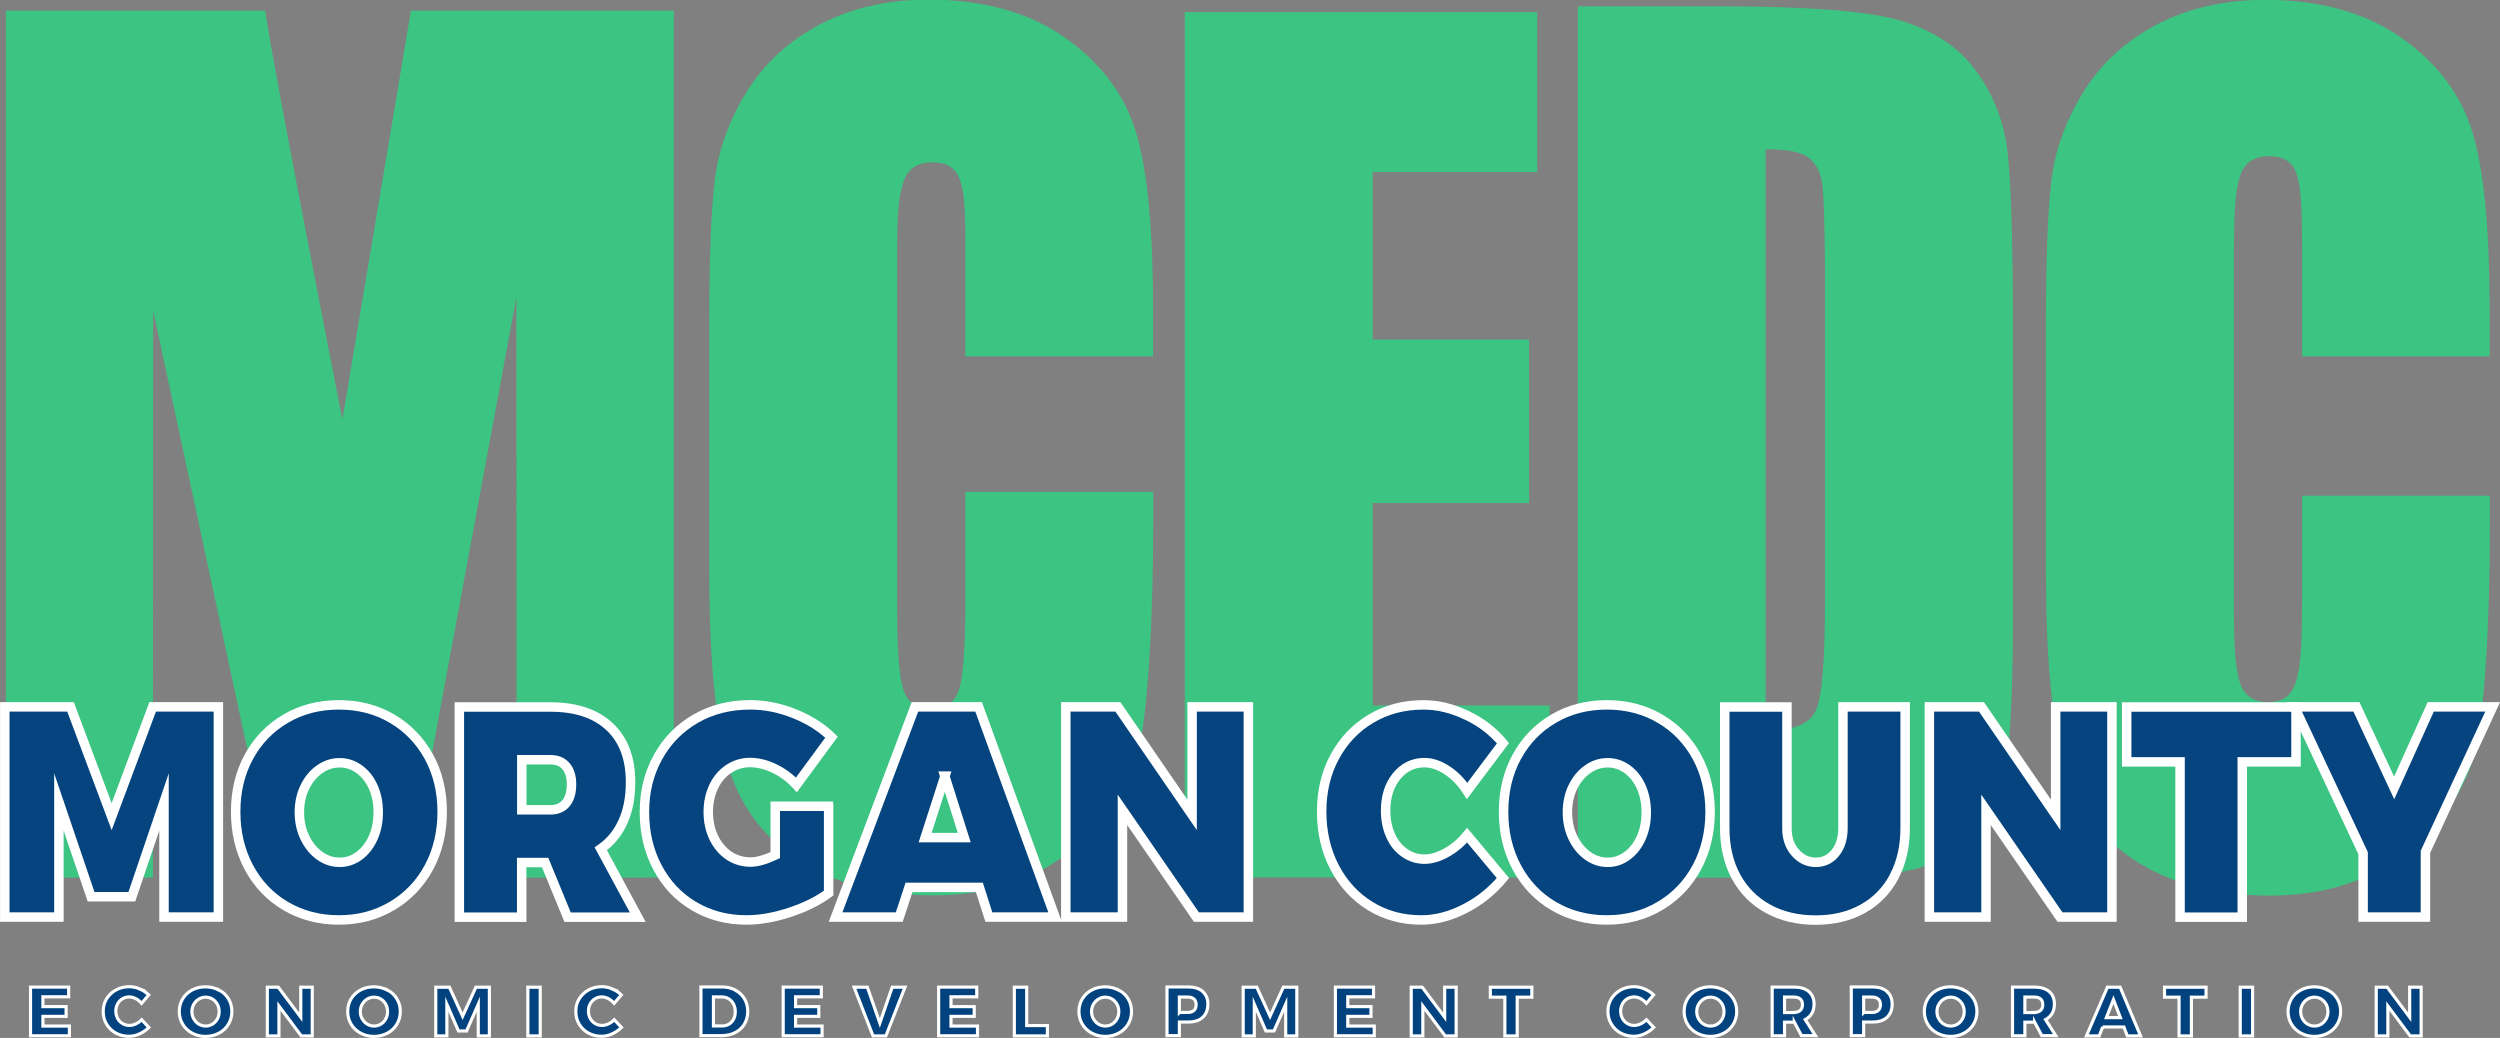 <?xml version="1.0" encoding="UTF-8"?><svg id="a" xmlns="http://www.w3.org/2000/svg" width="198.16" height="82.27" viewBox="0 0 198.16 82.27"><rect x="0" y="0" width="198.16" height="82.27" fill="#808080" stroke="none"/><path d="M53.41.84v68.72h-12.46l-.02-45.99-8.51,45.99h-10.64L12.14,24.62l-.02,44.94H.47V.84h20.55c.66,4.69,6.12,32.41,6.12,32.41L32.57.84h20.84Z" fill="#3bc482"/><path d="M91.41,28.25h-14.89v-8.99c0-3.44-.16-4.25-.48-5.11-.32-.85-1.02-1.28-2.1-1.28-1.23,0-2,.52-2.33,1.56-.33,1.04-.5,1.94-.5,5.39v28.38c0,3.31.16,5.47.5,6.48.33,1.01,1.07,1.51,2.23,1.51s1.83-.51,2.17-1.52c.34-1.01.51-3.39.51-7.13v-8.56h14.89v2.65c0,7.05-.42,15.32-1.26,18.26-.84,2.95-2.69,5.54-5.55,7.75-2.86,2.22-6.4,3.33-10.59,3.33s-7.96-.94-10.79-2.82c-2.83-1.88-4.7-4.48-5.62-7.81s-1.38-8.32-1.38-15v-19.9c0-4.91.14-8.59.42-11.05.28-2.45,1.13-4.82,2.53-7.09,1.4-2.27,3.35-4.06,5.83-5.37,2.49-1.3,5.34-1.96,8.58-1.96,4.38,0,8,1.01,10.86,3.03,2.85,2.02,4.73,4.53,5.62,7.54.9,3.01,1.34,7.7,1.34,14.06v3.62Z" fill="#3bc482"/><path d="M93.91.96h27.93v12.68h-13.04v13.27h12.4v12.96h-12.4v16.05h14.03v13.63h-28.92V.96Z" fill="#3bc482"/><path d="M125.07.5h11.14c7.19,0,12.05.39,14.59,1.18,2.53.79,4.46,2.08,5.78,3.87,1.32,1.8,2.15,3.79,2.48,6,.33,2.2.49,7.46.49,13.91v23.86c0,6.12-.24,10.2-.72,12.27-.48,2.06-1.33,3.68-2.53,4.84-1.2,1.16-2.69,1.98-4.46,2.44-1.77.46-4.43.69-7.99.69h-18.78V.5ZM139.95,11.82v46.09c2.14,0,3.47-.51,3.96-1.54.49-1.02.74-3.81.74-8.35v-26.47c0-3.09-.08-6.34-.25-7.2-.17-.87-.54-1.51-1.13-1.91-.59-.41-1.7-.61-3.32-.61Z" fill="#3bc482"/><path d="M197.36,28.25h-14.89v-8.99c0-3.44-.16-4.74-.48-5.6-.32-.85-1.02-1.28-2.1-1.28-1.23,0-2,.52-2.33,1.56-.33,1.04-.49,2.43-.49,5.89v28.68c0,3.31.16,4.62.49,5.63s1.07,1.51,2.23,1.51,1.83-.51,2.17-1.52c.34-1.01.51-2.54.51-6.28v-8.56h14.89v2.65c0,7.05-.42,15.02-1.26,17.97-.84,2.95-2.69,5.54-5.55,7.75-2.86,2.22-6.39,3.33-10.59,3.33s-7.96-.94-10.79-2.82c-2.83-1.88-4.7-4.48-5.62-7.81-.92-3.32-1.38-8.32-1.38-15v-19.9c0-4.91.14-8.59.42-11.05.28-2.45,1.13-4.82,2.53-7.09,1.4-2.27,3.35-4.06,5.83-5.37,2.49-1.3,5.35-1.96,8.57-1.96,4.38,0,8,1.01,10.86,3.03,2.85,2.02,4.73,4.53,5.62,7.54.9,3.01,1.34,7.7,1.34,14.06v3.62Z" fill="#3bc482"/><path d="M13,72.69v-9.12l-2.55,7.51h-3.23l-2.55-7.51v9.12H.38v-16.66h5.21l3.26,8.7,3.25-8.7h5.21v16.66h-4.3Z" fill="#05447e" stroke="#fff" stroke-miterlimit="10" stroke-width=".75"/><path d="M31.07,56.96c1.25.73,2.22,1.74,2.93,3.03.7,1.29,1.05,2.75,1.05,4.36s-.35,3.1-1.05,4.4c-.7,1.3-1.68,2.32-2.93,3.06-1.25.74-2.65,1.11-4.21,1.11s-2.96-.37-4.21-1.1c-1.25-.73-2.22-1.76-2.92-3.06-.7-1.31-1.05-2.78-1.05-4.41s.35-3.09,1.05-4.37c.7-1.28,1.67-2.29,2.92-3.02s2.65-1.09,4.21-1.09,2.96.36,4.21,1.09ZM25.34,60.97c-.49.34-.88.81-1.17,1.4s-.44,1.26-.44,2.01.15,1.42.44,2.02.68,1.08,1.17,1.43c.49.35,1.02.52,1.58.52s1.08-.17,1.55-.52c.47-.35.84-.82,1.11-1.43s.4-1.28.4-2.02-.13-1.41-.4-2.01-.64-1.06-1.11-1.4c-.47-.34-.98-.51-1.55-.51s-1.09.17-1.58.51Z" fill="#05447e" stroke="#fff" stroke-miterlimit="10" stroke-width=".75"/><path d="M43.2,68.37h-1.85v4.33h-4.94v-16.66h7.21c2.03,0,3.59.52,4.7,1.56s1.66,2.51,1.66,4.4c0,1.21-.2,2.26-.61,3.15-.4.89-.99,1.6-1.75,2.13l2.93,5.42h-5.56l-1.78-4.33ZM43.63,64.19c.54,0,.95-.18,1.24-.53.29-.36.43-.85.43-1.49s-.15-1.1-.44-1.44c-.29-.34-.7-.51-1.23-.51h-2.27v3.97h2.27Z" fill="#05447e" stroke="#fff" stroke-miterlimit="10" stroke-width=".75"/><path d="M65.68,63.92v6.87c-.84.62-1.87,1.13-3.09,1.53s-2.37.6-3.43.6c-1.54,0-2.93-.37-4.16-1.1-1.23-.73-2.19-1.75-2.88-3.05-.69-1.3-1.04-2.76-1.04-4.4s.36-3.07,1.08-4.37c.72-1.3,1.72-2.31,2.99-3.04,1.27-.73,2.71-1.09,4.32-1.09,1.16,0,2.33.23,3.5.7,1.17.47,2.15,1.09,2.94,1.86l-2.78,3.78c-.5-.54-1.08-.97-1.74-1.29-.66-.32-1.31-.48-1.93-.48s-1.19.17-1.7.51c-.51.34-.91.81-1.19,1.4-.28.6-.43,1.26-.43,2.01s.15,1.44.44,2.04.69,1.07,1.2,1.42c.51.34,1.09.51,1.72.51.51,0,1.16-.18,1.95-.55v-3.87h4.23Z" fill="#05447e" stroke="#fff" stroke-miterlimit="10" stroke-width=".75"/><path d="M72.05,70.34l-.77,2.35h-5.05l6.29-16.66h5.05l6.06,16.66h-5.25l-.75-2.35h-5.58ZM74.9,61.52l-1.57,4.87h3.1l-1.54-4.87Z" fill="#05447e" stroke="#fff" stroke-miterlimit="10" stroke-width=".75"/><path d="M94.83,72.69l-5.86-8.5v8.5h-4.49v-16.66h4.13l5.88,8.56v-8.56h4.46v16.66h-4.12Z" fill="#05447e" stroke="#fff" stroke-miterlimit="10" stroke-width=".75"/><path d="M116.27,56.7c1.15.55,2.1,1.29,2.86,2.21l-2.84,3.78c-.44-.68-.96-1.22-1.58-1.63-.62-.41-1.22-.61-1.8-.61-.89,0-1.63.36-2.21,1.07s-.87,1.63-.87,2.73c0,.73.13,1.38.39,1.97.26.59.63,1.05,1.11,1.38.47.33,1,.5,1.58.5.54,0,1.12-.17,1.73-.51.62-.34,1.17-.8,1.65-1.39l2.84,3.4c-.84,1.01-1.84,1.82-3.01,2.42-1.17.6-2.32.9-3.47.9-1.5,0-2.85-.37-4.05-1.11-1.2-.74-2.14-1.77-2.82-3.07-.68-1.31-1.02-2.78-1.02-4.41s.35-3.07,1.04-4.35c.69-1.28,1.65-2.29,2.88-3.02,1.23-.73,2.61-1.09,4.16-1.09,1.13,0,2.28.28,3.42.83Z" fill="#05447e" stroke="#fff" stroke-miterlimit="10" stroke-width=".75"/><path d="M131.57,56.96c1.25.73,2.22,1.74,2.93,3.03.7,1.29,1.05,2.75,1.05,4.36s-.35,3.1-1.05,4.4c-.7,1.3-1.68,2.32-2.93,3.06-1.25.74-2.65,1.11-4.21,1.11s-2.96-.37-4.21-1.1c-1.25-.73-2.22-1.76-2.92-3.06-.7-1.31-1.05-2.78-1.05-4.41s.35-3.09,1.05-4.37c.7-1.28,1.67-2.29,2.92-3.02s2.65-1.09,4.21-1.09,2.96.36,4.21,1.09ZM125.85,60.97c-.49.34-.88.81-1.17,1.4s-.44,1.26-.44,2.01.15,1.42.44,2.02.68,1.08,1.17,1.43c.49.35,1.01.52,1.58.52s1.08-.17,1.55-.52c.47-.35.84-.82,1.11-1.43.27-.6.4-1.28.4-2.02s-.14-1.41-.4-2.01c-.27-.6-.64-1.06-1.11-1.4-.47-.34-.98-.51-1.55-.51s-1.1.17-1.58.51Z" fill="#05447e" stroke="#fff" stroke-miterlimit="10" stroke-width=".75"/><path d="M150.14,69.48c-.58,1.1-1.41,1.95-2.48,2.55-1.07.6-2.32.9-3.75.9s-2.69-.3-3.78-.9c-1.09-.6-1.93-1.45-2.53-2.55-.59-1.1-.89-2.38-.89-3.83v-9.61h4.93v9.61c0,.79.22,1.44.67,1.94.45.51.99.76,1.62.76s1.14-.25,1.54-.74c.4-.49.61-1.15.61-1.97v-9.61h4.93v9.61c0,1.45-.29,2.73-.87,3.83Z" fill="#05447e" stroke="#fff" stroke-miterlimit="10" stroke-width=".75"/><path d="M163.28,72.69l-5.86-8.5v8.5h-4.49v-16.66h4.13l5.88,8.56v-8.56h4.46v16.66h-4.12Z" fill="#05447e" stroke="#fff" stroke-miterlimit="10" stroke-width=".75"/><path d="M177.73,60.39v12.31h-4.93v-12.31h-4.23v-4.35h13.42v4.35h-4.25Z" fill="#05447e" stroke="#fff" stroke-miterlimit="10" stroke-width=".75"/><path d="M192.24,72.69h-4.93v-5.06l-5.44-11.6h4.91l2.99,6.42,2.9-6.42h4.91l-5.33,11.49v5.17Z" fill="#05447e" stroke="#fff" stroke-miterlimit="10" stroke-width=".75"/><path d="M3.4,79.02v.77h1.84v.77h-1.84v.77h2.1v.77h-3.08v-3.86h3.02v.77h-2.04Z" fill="#02437f" stroke="#fff" stroke-miterlimit="10" stroke-width=".25"/><path d="M11.08,78.39c.28.12.51.28.71.47l-.57.67c-.13-.15-.28-.28-.45-.37s-.35-.14-.52-.14c-.2,0-.39.05-.55.15s-.29.23-.38.4c-.09.17-.14.36-.14.57s.05.41.14.58.22.31.39.41c.16.1.35.15.55.15.16,0,.33-.04.5-.12.17-.08.33-.19.47-.33l.57.61c-.21.21-.46.38-.74.51-.28.13-.57.19-.85.19-.38,0-.73-.09-1.04-.26s-.55-.41-.73-.71c-.18-.3-.26-.64-.26-1.01s.09-.7.27-.99c.18-.29.43-.53.74-.7s.66-.26,1.05-.26c.29,0,.57.06.85.18Z" fill="#02437f" stroke="#fff" stroke-miterlimit="10" stroke-width=".25"/><path d="M17.36,78.47c.32.17.57.4.75.7s.27.63.27,1-.09.71-.27,1.01-.43.54-.75.71c-.32.17-.67.26-1.07.26s-.74-.09-1.06-.26-.57-.41-.75-.71c-.18-.3-.27-.64-.27-1.01s.09-.7.27-1c.18-.3.43-.53.75-.7.32-.17.67-.25,1.06-.25s.75.09,1.07.26ZM15.76,79.19c-.17.1-.3.24-.4.41-.1.17-.15.37-.15.58s.05.41.15.58.23.32.4.42c.17.1.35.15.54.15s.37-.05.54-.15c.16-.1.29-.24.39-.42.1-.18.14-.37.14-.58s-.05-.41-.14-.58c-.1-.17-.23-.31-.39-.41-.16-.1-.34-.15-.54-.15s-.37.05-.54.15Z" fill="#02437f" stroke="#fff" stroke-miterlimit="10" stroke-width=".25"/><path d="M23.88,82.11l-1.77-2.37v2.37h-.92v-3.86h.87l1.78,2.38v-2.38h.91v3.86h-.86Z" fill="#02437f" stroke="#fff" stroke-miterlimit="10" stroke-width=".25"/><path d="M30.71,78.47c.32.17.57.4.75.7s.27.63.27,1-.09.71-.27,1.01-.43.54-.75.71c-.32.17-.67.26-1.07.26s-.74-.09-1.06-.26-.57-.41-.75-.71c-.18-.3-.27-.64-.27-1.01s.09-.7.27-1c.18-.3.43-.53.75-.7.32-.17.67-.25,1.06-.25s.75.09,1.07.26ZM29.11,79.19c-.17.1-.3.24-.4.41-.1.17-.15.37-.15.58s.05.41.15.58.23.32.4.42c.17.1.35.15.54.15s.37-.05.54-.15c.16-.1.29-.24.39-.42.1-.18.14-.37.14-.58s-.05-.41-.14-.58c-.1-.17-.23-.31-.39-.41-.16-.1-.34-.15-.54-.15s-.37.05-.54.15Z" fill="#02437f" stroke="#fff" stroke-miterlimit="10" stroke-width=".25"/><path d="M37.91,82.11v-2.51s-.93,2.12-.93,2.12h-.64l-.92-2.12v2.51h-.88v-3.86h1.08l1.05,2.3,1.05-2.3h1.07v3.86h-.86Z" fill="#02437f" stroke="#fff" stroke-miterlimit="10" stroke-width=".25"/><path d="M41.84,82.11v-3.86h.98v3.86h-.98Z" fill="#02437f" stroke="#fff" stroke-miterlimit="10" stroke-width=".25"/><path d="M48.54,78.39c.28.12.51.28.71.47l-.57.67c-.13-.15-.28-.28-.45-.37s-.35-.14-.52-.14c-.2,0-.39.05-.55.15s-.29.23-.38.4c-.09.17-.14.36-.14.57s.05.41.14.58.22.31.39.41c.16.1.35.15.55.15.16,0,.33-.04.5-.12.17-.08.33-.19.47-.33l.57.61c-.21.21-.46.38-.74.51-.28.13-.57.19-.85.19-.38,0-.73-.09-1.04-.26s-.55-.41-.73-.71c-.18-.3-.26-.64-.26-1.01s.09-.7.27-.99c.18-.29.43-.53.74-.7s.66-.26,1.05-.26c.29,0,.57.06.85.18Z" fill="#02437f" stroke="#fff" stroke-miterlimit="10" stroke-width=".25"/><path d="M58.29,78.49c.31.16.55.39.72.68.17.29.26.63.26,1s-.09.71-.26,1c-.18.29-.42.52-.74.68-.32.16-.68.24-1.09.24h-1.62v-3.86h1.66c.4,0,.75.08,1.06.24ZM56.55,81.32h.7c.2,0,.38-.05.53-.14s.28-.23.37-.4.13-.37.13-.6-.05-.42-.14-.6c-.09-.17-.22-.31-.38-.41-.16-.1-.35-.15-.55-.15h-.66v2.29Z" fill="#02437f" stroke="#fff" stroke-miterlimit="10" stroke-width=".25"/><path d="M63.06,79.02v.77h1.84v.77h-1.84v.77h2.1v.77h-3.08v-3.86h3.02v.77h-2.04Z" fill="#02437f" stroke="#fff" stroke-miterlimit="10" stroke-width=".25"/><path d="M69.2,82.11l-1.5-3.86h1.05l.99,2.84.98-2.84h1.01l-1.51,3.86h-1.01Z" fill="#02437f" stroke="#fff" stroke-miterlimit="10" stroke-width=".25"/><path d="M75.38,79.02v.77h1.84v.77h-1.84v.77h2.1v.77h-3.08v-3.86h3.02v.77h-2.04Z" fill="#02437f" stroke="#fff" stroke-miterlimit="10" stroke-width=".25"/><path d="M83.02,81.29v.82h-2.62v-3.86h.98v3.04h1.63Z" fill="#02437f" stroke="#fff" stroke-miterlimit="10" stroke-width=".25"/><path d="M88.67,78.47c.32.17.57.4.75.7s.27.63.27,1-.09.71-.27,1.01-.43.54-.75.71c-.32.17-.67.26-1.07.26s-.74-.09-1.06-.26-.57-.41-.75-.71c-.18-.3-.27-.64-.27-1.01s.09-.7.27-1c.18-.3.43-.53.75-.7.32-.17.67-.25,1.06-.25s.75.09,1.07.26ZM87.07,79.19c-.17.1-.3.24-.4.41-.1.17-.15.37-.15.58s.05.41.15.58.23.32.4.42c.17.1.35.15.54.15s.37-.05.54-.15c.16-.1.29-.24.39-.42.1-.18.14-.37.14-.58s-.05-.41-.14-.58c-.1-.17-.23-.31-.39-.41-.16-.1-.34-.15-.54-.15s-.37.05-.54.15Z" fill="#02437f" stroke="#fff" stroke-miterlimit="10" stroke-width=".25"/><path d="M95.33,78.6c.27.23.41.56.41.99,0,.45-.14.8-.41,1.05-.27.25-.65.37-1.15.37h-.7v1.08h-.98v-3.86h1.68c.49,0,.87.12,1.15.35ZM93.49,80.25h.65c.22,0,.38-.05.5-.16s.17-.26.17-.46-.06-.35-.18-.45c-.12-.1-.28-.15-.5-.15h-.65v1.23Z" fill="#02437f" stroke="#fff" stroke-miterlimit="10" stroke-width=".25"/><path d="M101.91,82.11v-2.51s-.93,2.12-.93,2.12h-.64l-.92-2.12v2.51h-.88v-3.86h1.08l1.05,2.3,1.05-2.3h1.07v3.86h-.86Z" fill="#02437f" stroke="#fff" stroke-miterlimit="10" stroke-width=".25"/><path d="M106.83,79.02v.77h1.84v.77h-1.84v.77h2.1v.77h-3.08v-3.86h3.02v.77h-2.04Z" fill="#02437f" stroke="#fff" stroke-miterlimit="10" stroke-width=".25"/><path d="M114.55,82.11l-1.77-2.37v2.37h-.92v-3.86h.87l1.78,2.38v-2.38h.91v3.86h-.86Z" fill="#02437f" stroke="#fff" stroke-miterlimit="10" stroke-width=".25"/><path d="M120.26,79.04v3.07h-.98v-3.07h-1.15v-.79h3.29v.79h-1.16Z" fill="#02437f" stroke="#fff" stroke-miterlimit="10" stroke-width=".25"/><path d="M130.36,78.39c.28.12.51.28.71.47l-.57.67c-.13-.15-.28-.28-.45-.37-.17-.09-.35-.14-.52-.14-.2,0-.39.05-.55.15-.16.1-.29.23-.38.4-.09.17-.14.36-.14.57s.05.41.14.58.22.31.39.41c.16.1.35.15.55.15.16,0,.33-.04.5-.12.17-.08.33-.19.47-.33l.57.61c-.21.21-.46.38-.74.51s-.57.19-.85.19c-.38,0-.73-.09-1.04-.26s-.55-.41-.73-.71c-.18-.3-.27-.64-.27-1.01s.09-.7.27-.99c.18-.29.43-.53.74-.7.31-.17.66-.26,1.05-.26.29,0,.57.06.85.18Z" fill="#02437f" stroke="#fff" stroke-miterlimit="10" stroke-width=".25"/><path d="M136.64,78.47c.32.17.57.4.75.7s.27.63.27,1-.09.71-.27,1.01-.43.54-.75.71-.67.26-1.07.26-.74-.09-1.06-.26c-.32-.17-.57-.41-.75-.71s-.27-.64-.27-1.01.09-.7.27-1,.43-.53.75-.7c.32-.17.67-.25,1.06-.25s.75.09,1.07.26ZM135.04,79.19c-.17.1-.3.24-.4.41-.1.17-.15.37-.15.58s.05.41.15.58c.1.18.23.32.4.42.17.1.35.15.54.15s.37-.05.54-.15c.16-.1.29-.24.39-.42s.14-.37.14-.58-.05-.41-.14-.58c-.1-.17-.23-.31-.39-.41-.16-.1-.34-.15-.54-.15s-.37.05-.54.15Z" fill="#02437f" stroke="#fff" stroke-miterlimit="10" stroke-width=".25"/><path d="M142.22,81.02h-.77v1.08h-.98v-3.86h1.72c.51,0,.91.12,1.18.35s.42.56.42.99c0,.29-.06.55-.18.75s-.29.37-.52.49l.81,1.27h-1.11l-.57-1.08ZM142.19,80.25c.21,0,.38-.05.5-.16s.18-.26.18-.46-.06-.35-.18-.45-.28-.15-.5-.15h-.74v1.23h.74Z" fill="#02437f" stroke="#fff" stroke-miterlimit="10" stroke-width=".25"/><path d="M149.57,78.6c.27.23.41.56.41.99,0,.45-.14.8-.41,1.05-.27.25-.65.37-1.15.37h-.7v1.08h-.98v-3.86h1.68c.49,0,.87.12,1.15.35ZM147.73,80.25h.65c.22,0,.38-.05.5-.16s.17-.26.17-.46-.06-.35-.18-.45-.28-.15-.5-.15h-.65v1.23Z" fill="#02437f" stroke="#fff" stroke-miterlimit="10" stroke-width=".25"/><path d="M155.68,78.47c.32.17.57.4.75.7s.27.63.27,1-.09.71-.27,1.01-.43.54-.75.71-.67.26-1.07.26-.74-.09-1.06-.26c-.32-.17-.57-.41-.75-.71s-.27-.64-.27-1.01.09-.7.27-1,.43-.53.75-.7c.32-.17.67-.25,1.06-.25s.75.09,1.07.26ZM154.08,79.19c-.17.1-.3.24-.4.41-.1.17-.15.37-.15.58s.05.41.15.58c.1.18.23.32.4.42.17.1.35.15.54.15s.37-.05.54-.15c.16-.1.29-.24.39-.42s.14-.37.14-.58-.05-.41-.14-.58c-.1-.17-.23-.31-.39-.41-.16-.1-.34-.15-.54-.15s-.37.05-.54.15Z" fill="#02437f" stroke="#fff" stroke-miterlimit="10" stroke-width=".25"/><path d="M161.27,81.02h-.77v1.08h-.98v-3.86h1.72c.51,0,.91.12,1.18.35s.42.56.42.99c0,.29-.06.55-.18.75s-.29.37-.52.49l.81,1.27h-1.11l-.57-1.08ZM161.24,80.25c.21,0,.38-.05.5-.16s.18-.26.18-.46-.06-.35-.18-.45-.28-.15-.5-.15h-.74v1.23h.74Z" fill="#02437f" stroke="#fff" stroke-miterlimit="10" stroke-width=".25"/><path d="M166.67,81.4l-.28.71h-1.01l1.66-3.86h1.01l1.62,3.86h-1.05l-.27-.71h-1.69ZM167.52,79.23l-.56,1.43h1.11l-.55-1.43Z" fill="#02437f" stroke="#fff" stroke-miterlimit="10" stroke-width=".25"/><path d="M173.7,79.04v3.07h-.98v-3.07h-1.15v-.79h3.29v.79h-1.16Z" fill="#02437f" stroke="#fff" stroke-miterlimit="10" stroke-width=".25"/><path d="M177.57,82.11v-3.86h.98v3.86h-.98Z" fill="#02437f" stroke="#fff" stroke-miterlimit="10" stroke-width=".25"/><path d="M184.51,78.47c.32.17.57.4.75.7s.27.63.27,1-.09.71-.27,1.01-.43.54-.75.71-.67.26-1.07.26-.74-.09-1.06-.26c-.32-.17-.57-.41-.75-.71s-.27-.64-.27-1.01.09-.7.27-1,.43-.53.75-.7c.32-.17.67-.25,1.06-.25s.75.09,1.07.26ZM182.91,79.19c-.17.1-.3.24-.4.41-.1.17-.15.37-.15.58s.05.41.15.58c.1.18.23.32.4.42.17.1.35.15.54.15s.37-.05.54-.15c.16-.1.29-.24.39-.42s.14-.37.14-.58-.05-.41-.14-.58c-.1-.17-.23-.31-.39-.41-.16-.1-.34-.15-.54-.15s-.37.05-.54.15Z" fill="#02437f" stroke="#fff" stroke-miterlimit="10" stroke-width=".25"/><path d="M191.04,82.11l-1.77-2.37v2.37h-.92v-3.86h.87l1.78,2.38v-2.38h.91v3.86h-.86Z" fill="#02437f" stroke="#fff" stroke-miterlimit="10" stroke-width=".25"/></svg>